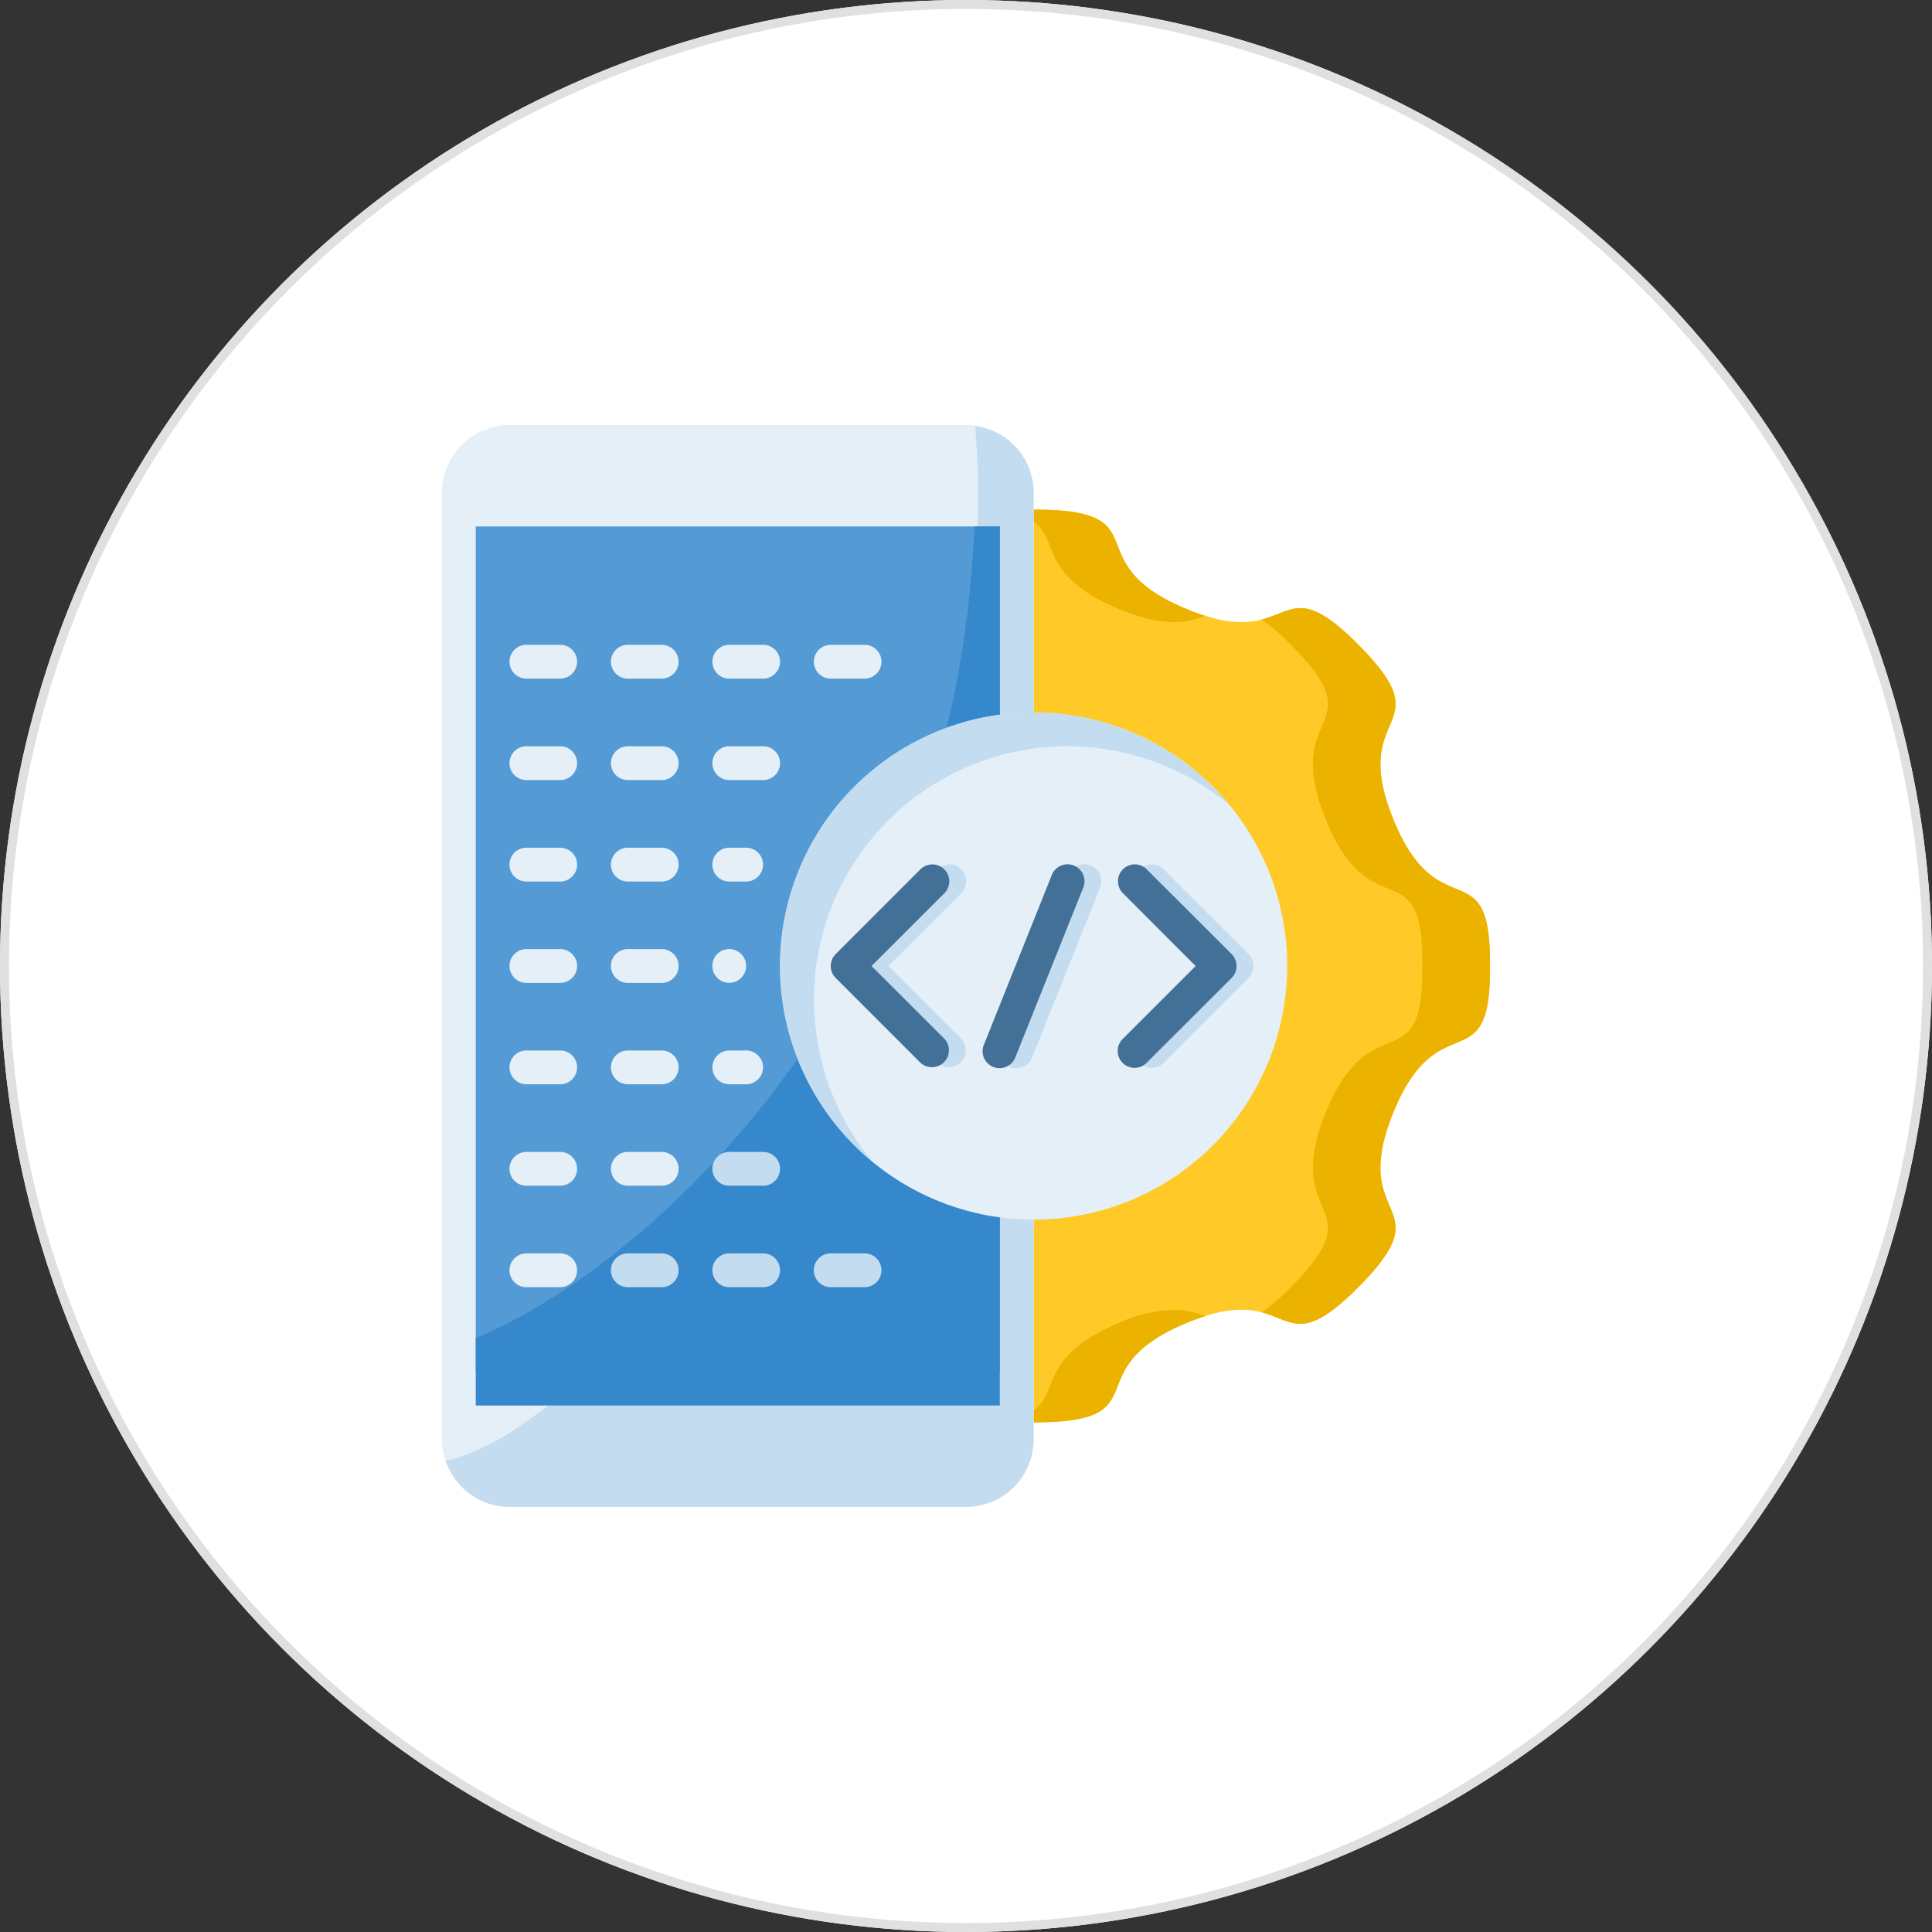 <svg xmlns="http://www.w3.org/2000/svg" width="108" height="108" viewBox="0 0 108 108">
  <rect x="0" y="0" width="108" height="108" fill="#333333" stroke="none"/>
  <g id="Group_24457" data-name="Group 24457" transform="translate(-108 -6197)">
    <g id="Ellipse_717" data-name="Ellipse 717" transform="translate(108 6197)" fill="#fff" stroke="#e0e0df" stroke-width="0.5">
      <circle cx="54" cy="54" r="54" stroke="none"/>
      <circle cx="54" cy="54" r="53.75" fill="none"/>
    </g>
    <g id="layer1" transform="translate(132.44 6220.76)">
      <path id="path7786" d="M9.525,1.323c7.2,0,2.243,2.9,8.469,5.525s4.985-2.732,9.726,2.069-.623,3.474,1.912,9.717,5.465,1.577,5.408,8.2c.058,6.627-2.873,1.962-5.408,8.2s2.829,4.915-1.912,9.717-3.5-.56-9.726,2.069-1.265,5.525-8.469,5.525Z" transform="translate(23.815 3.402)" fill="#ffca28"/>
      <path id="path7788" d="M9.525,1.323V2c1.459,1.009.294,2.993,4.688,4.849,2.645,1.117,3.925.791,4.906.415-.347-.109-.719-.243-1.126-.415-6.226-2.63-1.265-5.524-8.468-5.524ZM24.617,6.84c-.8-.077-1.4.382-2.342.628A12.08,12.08,0,0,1,23.94,8.916c4.741,4.8-.622,3.475,1.912,9.718s5.464,1.577,5.406,8.2c.058,6.627-2.872,1.962-5.406,8.2s2.829,4.916-1.912,9.718a12.082,12.082,0,0,1-1.665,1.449c1.784.466,2.316,1.72,5.445-1.449,4.741-4.8-.622-3.475,1.912-9.718s5.464-1.577,5.406-8.2c.058-6.627-2.871-1.962-5.406-8.2s2.829-4.916-1.912-9.718C26.238,7.416,25.341,6.909,24.617,6.84ZM17.694,46.07a7.62,7.62,0,0,0-3.481.759c-4.394,1.856-3.229,3.839-4.688,4.849v.676c7.2,0,2.242-2.895,8.468-5.524.407-.172.779-.307,1.126-.415a4.687,4.687,0,0,0-1.425-.343Z" transform="translate(23.814 3.402)" fill="#ecb200"/>
      <path id="path7791" d="M33.34,56.713a3.789,3.789,0,0,1-3.827,3.766H4.092A3.789,3.789,0,0,1,.265,56.713V3.766A3.789,3.789,0,0,1,4.092,0h25.42A3.789,3.789,0,0,1,33.34,3.766Z" fill="#e4eff8"/>
      <path id="path7793" d="M29.914.015C32.22,25.476,10.775,55.574.324,57.868A3.8,3.8,0,0,0,3.94,60.441H29.359a3.79,3.79,0,0,0,3.828-3.767V3.729A3.769,3.769,0,0,0,29.914.015Z" transform="translate(0.153 0.039)" fill="#c4dcf0"/>
      <path id="path7795" d="M.794,48.837V1.587H30.089v47.25Z" transform="translate(1.361 4.082)" fill="#549ad4"/>
      <path id="path7797" d="M28.671,1.588C27.567,28.519,9.32,43.537.794,46.947v3.78H30.089V1.587Z" transform="translate(1.361 4.082)" fill="#3588cb"/>
      <path id="ellipse7801" d="M33.906,18.673A14.175,14.175,0,1,1,19.731,4.5,14.175,14.175,0,0,1,33.906,18.673Z" transform="translate(13.608 11.567)" fill="#e4eff8"/>
      <path id="path7804" d="M19.731,4.5A14.169,14.169,0,0,0,10.726,29.61a14.164,14.164,0,0,1,19.9-19.985A14.175,14.175,0,0,0,19.731,4.5Z" transform="translate(13.608 11.567)" fill="#c4dcf0"/>
      <path id="path7878" d="M12.263,6.877a.945.945,0,0,0-.649.286L6.892,11.886a.945.945,0,0,0,0,1.339l4.723,4.723a.947.947,0,0,0,1.339-1.339l-4.06-4.053,4.06-4.06A.945.945,0,0,0,12.263,6.877Z" transform="translate(16.327 17.685)" fill="#c4dcf0"/>
      <path id="path7814" d="M12,6.877a.945.945,0,0,0-.649.286L6.628,11.886a.945.945,0,0,0,0,1.339l4.723,4.723a.947.947,0,0,0,1.339-1.339L8.63,12.556,12.69,8.5A.945.945,0,0,0,12,6.877Z" transform="translate(15.649 17.685)" fill="#427096"/>
      <path id="path7880" d="M11.984,6.88A.945.945,0,0,0,11.419,8.5l4.053,4.06-4.053,4.053a.945.945,0,1,0,1.332,1.339l4.73-4.723a.945.945,0,0,0,0-1.339l-4.73-4.723A.945.945,0,0,0,11.984,6.88Z" transform="translate(27.865 17.682)" fill="#c4dcf0"/>
      <path id="path7818" d="M11.721,6.88A.945.945,0,0,0,11.156,8.5l4.053,4.06-4.053,4.053a.945.945,0,1,0,1.332,1.339l4.73-4.723a.945.945,0,0,0,0-1.339l-4.73-4.723A.945.945,0,0,0,11.721,6.88Z" transform="translate(27.187 17.682)" fill="#427096"/>
      <path id="path7882" d="M13.7,6.876a.945.945,0,0,0-.851.607L9.071,16.935a.947.947,0,1,0,1.758.7l3.781-9.452A.945.945,0,0,0,13.7,6.876Z" transform="translate(22.443 17.68)" fill="#c4dcf0"/>
      <path id="path7821" d="M13.439,6.876a.945.945,0,0,0-.851.607L8.807,16.935a.947.947,0,1,0,1.758.7l3.781-9.452A.945.945,0,0,0,13.439,6.876Z" transform="translate(21.765 17.68)" fill="#427096"/>
      <g id="Group_29164" data-name="Group 29164" transform="translate(4.045 12.285)">
        <path id="path7963" d="M2.264,3.44a.945.945,0,0,0,0,1.89h1.89a.945.945,0,1,0,0-1.89Z" transform="translate(-1.323 -3.44)" fill="#e4eff8"/>
        <path id="path7961" d="M3.852,3.44a.945.945,0,0,0,0,1.89H5.744a.945.945,0,1,0,0-1.89Z" transform="translate(2.76 -3.44)" fill="#e4eff8"/>
        <path id="path7959" d="M5.445,3.44a.945.945,0,1,0,0,1.89H7.337a.945.945,0,0,0,0-1.89Z" transform="translate(6.838 -3.44)" fill="#e4eff8"/>
        <path id="path7957" d="M7.033,3.44a.945.945,0,1,0,0,1.89h1.89a.945.945,0,0,0,0-1.89Z" transform="translate(10.922 -3.44)" fill="#e4eff8"/>
        <path id="path7952" d="M2.264,5.028a.945.945,0,0,0,0,1.89h1.89a.945.945,0,1,0,0-1.89Z" transform="translate(-1.323 0.644)" fill="#e4eff8"/>
        <path id="path7950" d="M3.852,5.028a.945.945,0,0,0,0,1.89H5.744a.945.945,0,1,0,0-1.89Z" transform="translate(2.76 0.644)" fill="#e4eff8"/>
        <path id="path7948" d="M5.445,5.028a.945.945,0,1,0,0,1.89H7.337a.945.945,0,0,0,0-1.89Z" transform="translate(6.838 0.644)" fill="#e4eff8"/>
        <path id="path7946" d="M2.264,6.615a.946.946,0,0,0,0,1.892h1.89a.946.946,0,1,0,0-1.892Z" transform="translate(-1.323 4.727)" fill="#e4eff8"/>
        <path id="path7944" d="M3.852,6.615a.946.946,0,0,0,0,1.892H5.744a.946.946,0,1,0,0-1.892Z" transform="translate(2.76 4.727)" fill="#e4eff8"/>
        <path id="path7942" d="M5.445,6.615a.946.946,0,1,0,0,1.892h.941a.946.946,0,1,0,0-1.892Z" transform="translate(6.838 4.727)" fill="#e4eff8"/>
        <path id="path7934" d="M5.441,8.2a.944.944,0,1,0,.945.945A.945.945,0,0,0,5.441,8.2Z" transform="translate(6.837 8.808)" fill="#e4eff8"/>
        <path id="path7931" d="M2.264,8.2a.945.945,0,0,0,0,1.89h1.89a.945.945,0,1,0,0-1.89Z" transform="translate(-1.323 8.809)" fill="#e4eff8"/>
        <path id="path7929" d="M3.852,8.2a.945.945,0,0,0,0,1.89H5.744a.945.945,0,1,0,0-1.89Z" transform="translate(2.76 8.809)" fill="#e4eff8"/>
        <path id="path7927" d="M2.264,9.789a.945.945,0,0,0,0,1.89h1.89a.945.945,0,1,0,0-1.89Z" transform="translate(-1.323 12.888)" fill="#e4eff8"/>
        <path id="path7920" d="M3.852,9.789a.945.945,0,0,0,0,1.89H5.744a.945.945,0,1,0,0-1.89Z" transform="translate(2.76 12.888)" fill="#e4eff8"/>
        <path id="path7918" d="M5.445,9.789a.945.945,0,1,0,0,1.89h.941a.945.945,0,1,0,0-1.89Z" transform="translate(6.838 12.888)" fill="#e4eff8"/>
        <path id="path7916" d="M2.264,11.377a.945.945,0,0,0,0,1.89h1.89a.945.945,0,1,0,0-1.89Z" transform="translate(-1.323 16.971)" fill="#e4eff8"/>
        <path id="path7914" d="M3.852,11.377a.945.945,0,0,0,0,1.89H5.744a.945.945,0,1,0,0-1.89Z" transform="translate(2.76 16.971)" fill="#e4eff8"/>
      </g>
      <path id="path7912" d="M5.445,11.377a.945.945,0,1,0,0,1.89H7.337a.945.945,0,0,0,0-1.89Z" transform="translate(10.883 29.256)" fill="#c4dcf0"/>
      <path id="path7910" d="M2.264,12.965a.945.945,0,0,0,0,1.89h1.89a.945.945,0,1,0,0-1.89Z" transform="translate(2.722 33.34)" fill="#e4eff8"/>
      <path id="path7908" d="M3.852,12.965a.945.945,0,0,0,0,1.89H5.744a.945.945,0,1,0,0-1.89Z" transform="translate(6.804 33.34)" fill="#c4dcf0"/>
      <path id="path7906" d="M5.445,12.965a.945.945,0,1,0,0,1.89H7.337a.945.945,0,0,0,0-1.89Z" transform="translate(10.883 33.34)" fill="#c4dcf0"/>
      <path id="path7904" d="M7.033,12.965a.945.945,0,1,0,0,1.89h1.89a.945.945,0,0,0,0-1.89Z" transform="translate(14.966 33.34)" fill="#c4dcf0"/>
    </g>
  </g>
</svg>
